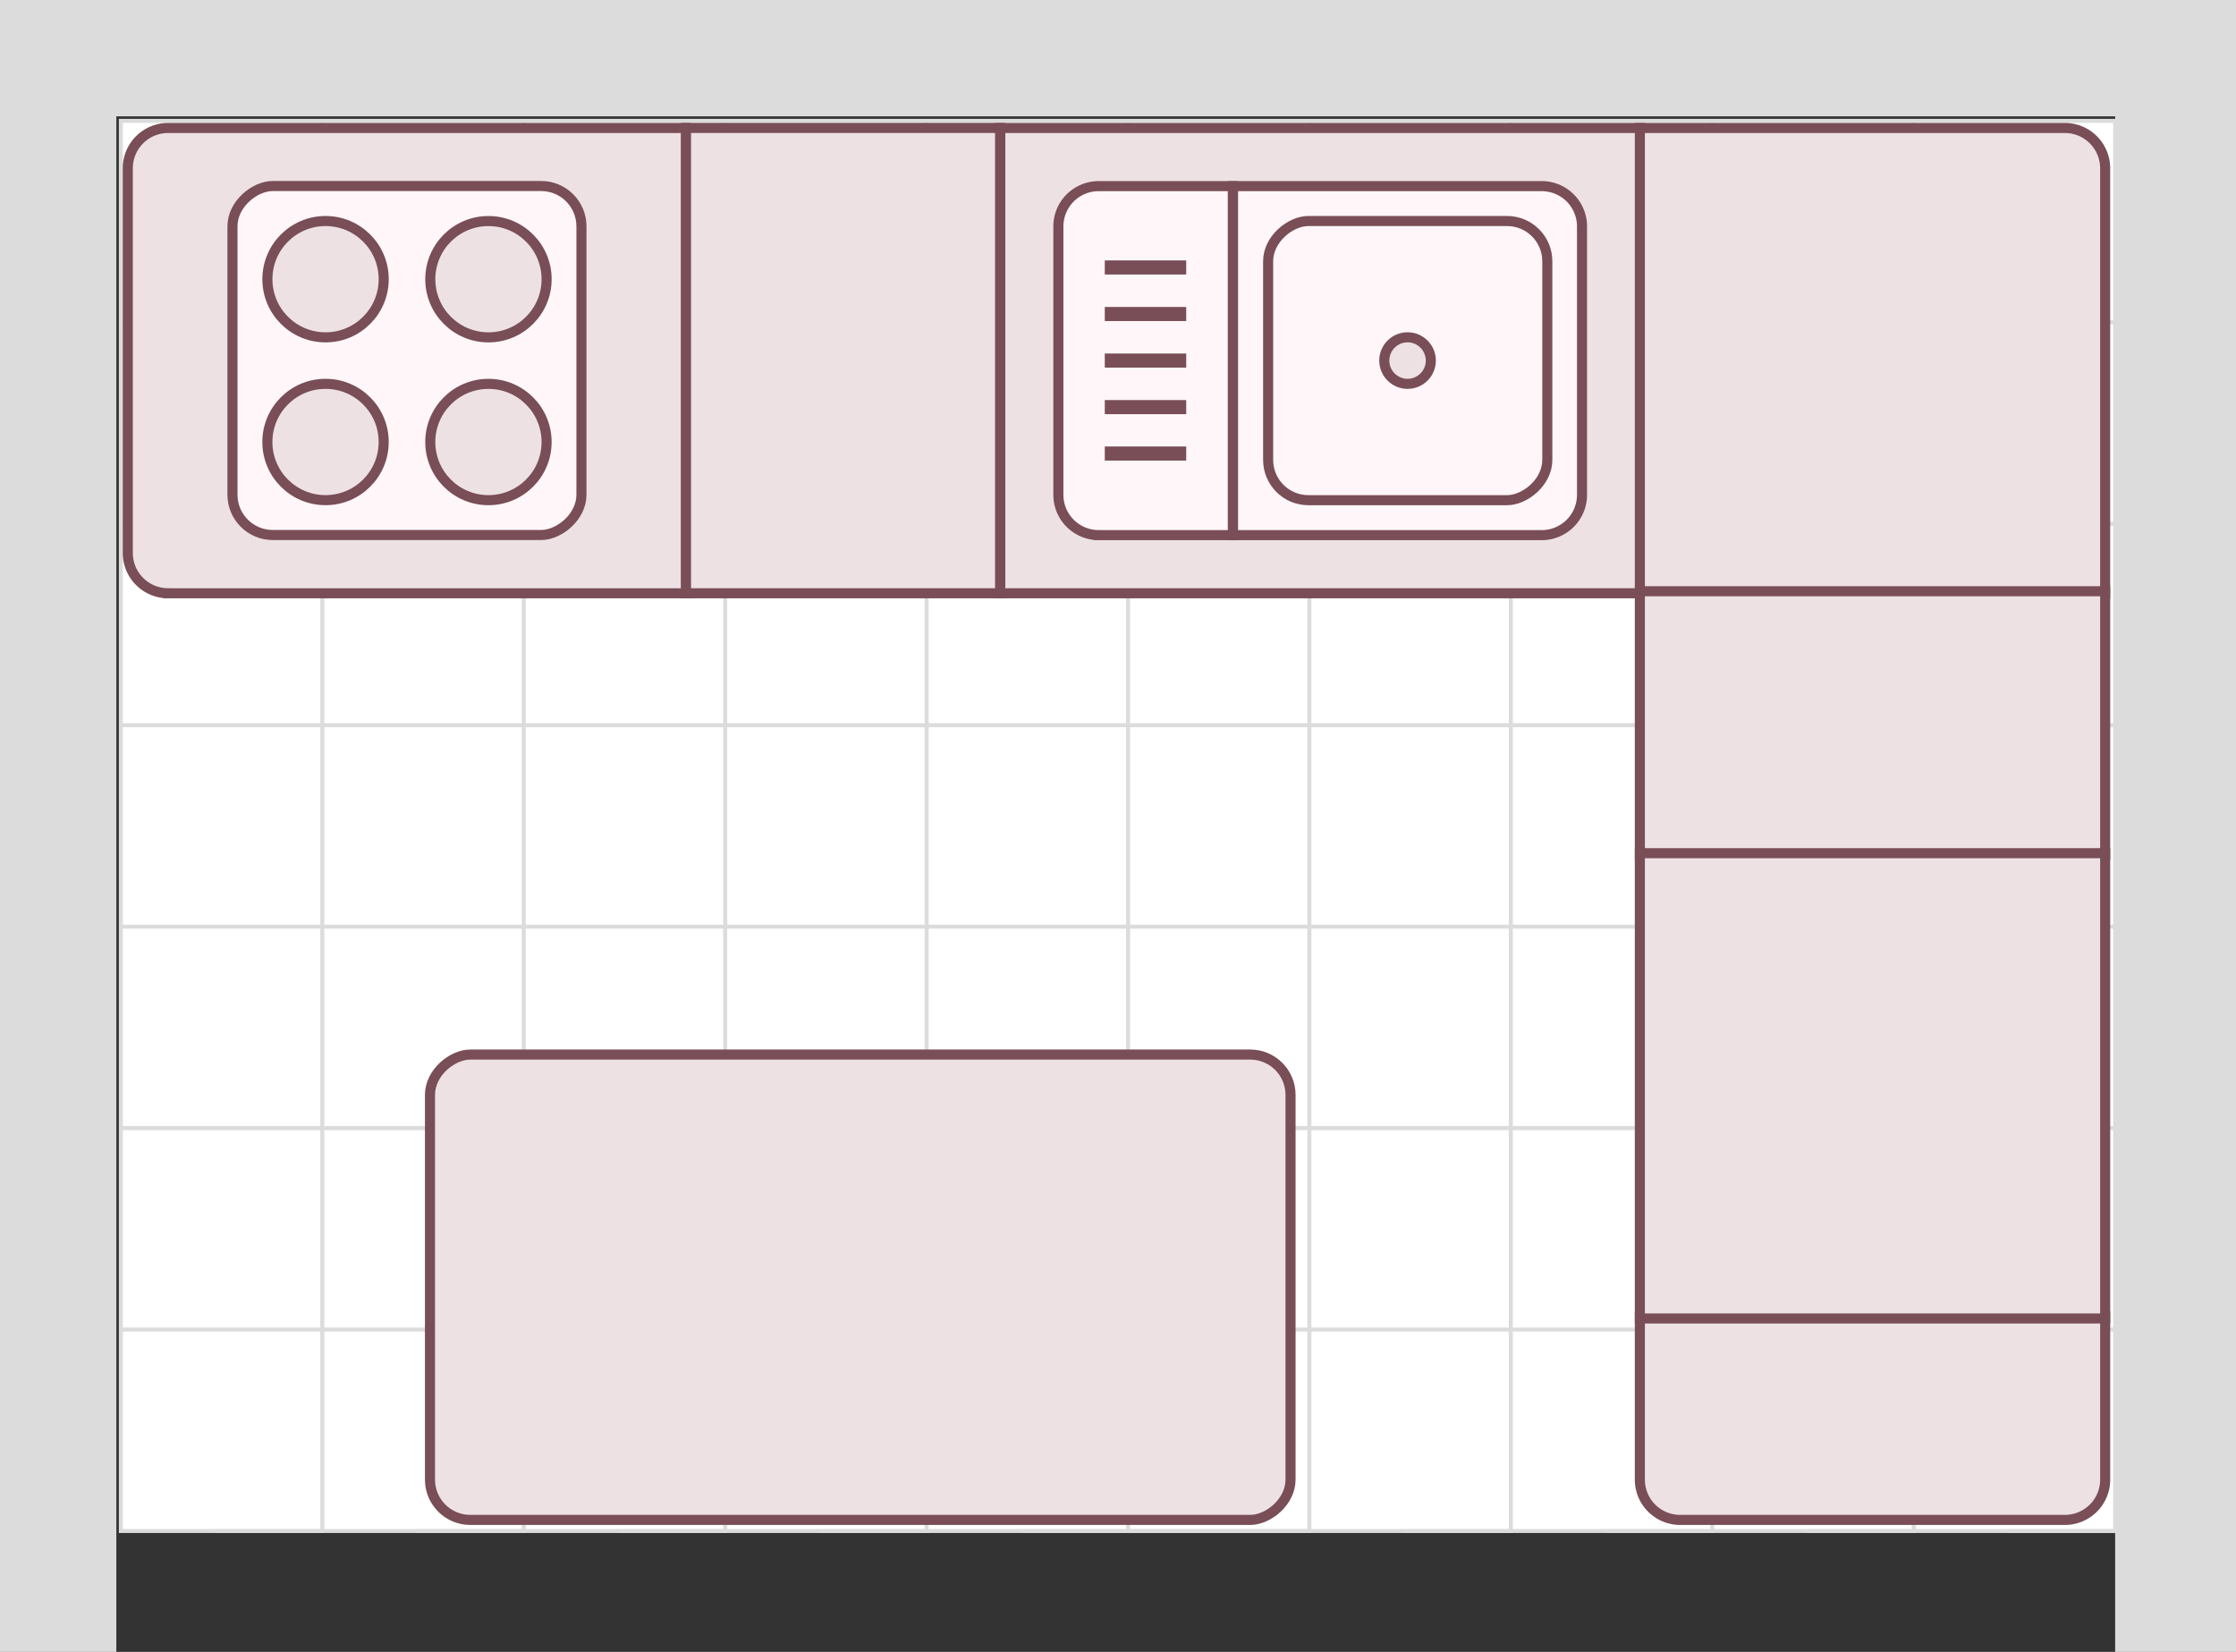 <svg width="111" height="82" viewBox="0 0 111 82" fill="none" xmlns="http://www.w3.org/2000/svg">
    <rect x="0" y="0" width="111" height="82" fill="#333333" stroke="none"/>
    <path fill="#fff" stroke="#DCDCDC" stroke-width=".2" d="M6 6h10v10H6zM16 6h10v10H16zM26 6h10v10H26zM36 6h10v10H36zM46 6h10v10H46zM56 6h9v10h-9zM65 6h10v10H65zM75 6h10v10H75zM85 6h10v10H85zM95 6h10v10H95zM6 16h10v10H6zM16 16h10v10H16zM26 16h10v10H26zM36 16h10v10H36zM46 16h10v10H46zM56 16h9v10h-9zM65 16h10v10H65zM75 16h10v10H75zM85 16h10v10H85zM95 16h10v10H95zM6 26h10v10H6zM16 26h10v10H16zM26 26h10v10H26zM36 26h10v10H36zM46 26h10v10H46zM56 26h9v10h-9zM65 26h10v10H65zM75 26h10v10H75zM85 26h10v10H85zM95 26h10v10H95zM6 36h10v10H6zM16 36h10v10H16zM26 36h10v10H26zM36 36h10v10H36zM46 36h10v10H46zM56 36h9v10h-9zM65 36h10v10H65zM75 36h10v10H75zM85 36h10v10H85zM95 36h10v10H95zM6 46h10v10H6zM16 46h10v10H16zM26 46h10v10H26zM36 46h10v10H36zM46 46h10v10H46zM56 46h9v10h-9zM65 46h10v10H65zM75 46h10v10H75zM85 46h10v10H85zM95 46h10v10H95zM6 56h10v10H6zM16 56h10v10H16zM26 56h10v10H26zM36 56h10v10H36zM46 56h10v10H46zM56 56h9v10h-9zM65 56h10v10H65zM75 56h10v10H75zM85 56h10v10H85zM95 56h10v10H95zM6 66h10v10H6zM16 66h10v10H16zM26 66h10v10H26zM36 66h10v10H36zM46 66h10v10H46zM56 66h9v10h-9zM65 66h10v10H65zM75 66h10v10H75zM85 66h10v10H85zM95 66h10v10H95z"/>
    <path d="M8.344 29.45a2 2 0 0 1-2-2V8.353a2 2 0 0 1 2-2h25.718v23.099H8.344zM49.656 29.45V6.353h31.762V29.45z" fill="#EDE1E4" stroke="#794E57" stroke-width=".5"/>
    <path fill="#EDE1E4" stroke="#794E57" stroke-width=".5" d="M34.055 29.45V6.351h15.591v23.1zM81.406 29.45V6.353h21.099a2 2 0 0 1 2 2v21.099H81.406z"/>
    <path fill="#EDE1E4" stroke="#794E57" stroke-width=".5" d="M81.406 42.45v-13.1h23.1v13.1zM83.406 75.45a2 2 0 0 1-2-2v-8.1h23.1v8.1a2 2 0 0 1-2 2h-19.1z"/>
    <path fill="#EDE1E4" stroke="#794E57" stroke-width=".5" d="M81.406 65.45V42.353h23.1V65.45z"/>
    <rect x="11.539" y="26.557" width="17.324" height="17.324" rx="2" transform="rotate(-90 11.54 26.557)" fill="#FFF6F9" stroke="#794E57" stroke-width=".5"/>
    <circle cx="16.161" cy="21.942" transform="rotate(-90 16.16 21.942)" fill="#EDE1E4" stroke="#794E57" stroke-width=".5" r="2.887"/>
    <circle cx="16.161" cy="13.861" transform="rotate(-90 16.16 13.86)" fill="#EDE1E4" stroke="#794E57" stroke-width=".5" r="2.887"/>
    <circle cx="24.247" cy="21.942" transform="rotate(-90 24.247 21.942)" fill="#EDE1E4" stroke="#794E57" stroke-width=".5" r="2.887"/>
    <circle cx="24.247" cy="13.861" transform="rotate(-90 24.247 13.86)" fill="#EDE1E4" stroke="#794E57" stroke-width=".5" r="2.887"/>
    <path d="M61.21 26.563V9.24h15.325a2 2 0 0 1 2 2v13.324a2 2 0 0 1-2 2H61.21z" fill="#FFF6F9" stroke="#794E57" stroke-width=".5"/>
    <rect x="62.953" y="24.83" width="13.859" height="13.859" rx="2" transform="rotate(-90 62.953 24.83)" fill="#FFF6F9" stroke="#794E57" stroke-width=".5"/>
    <path d="M54.54 26.563a2 2 0 0 1-2-2V11.24a2 2 0 0 1 2-2H61.2v17.324H54.54z" fill="#FFF6F9" stroke="#794E57" stroke-width=".5"/>
    <path d="M54.844 22.514h4.042M54.844 20.21h4.042M54.844 17.899h4.042M54.844 15.588h4.042M54.844 13.277h4.042" stroke="#794E57" stroke-width=".7"/>
    <circle cx="69.874" cy="17.899" transform="rotate(-90 69.874 17.899)" fill="#EDE1E4" stroke="#794E57" stroke-width=".5" r="1.155"/>
    <rect x="21.344" y="75.451" width="23.1" height="42.72" rx="2" transform="rotate(-90 21.344 75.45)" fill="#EDE1E4" stroke="#794E57" stroke-width=".5"/>
    <path fill-rule="evenodd" clip-rule="evenodd" d="M5.775 0H111v82h-6V5.775H5.775V82H0V0h5.775z" fill="#DCDCDC"/>
</svg>
